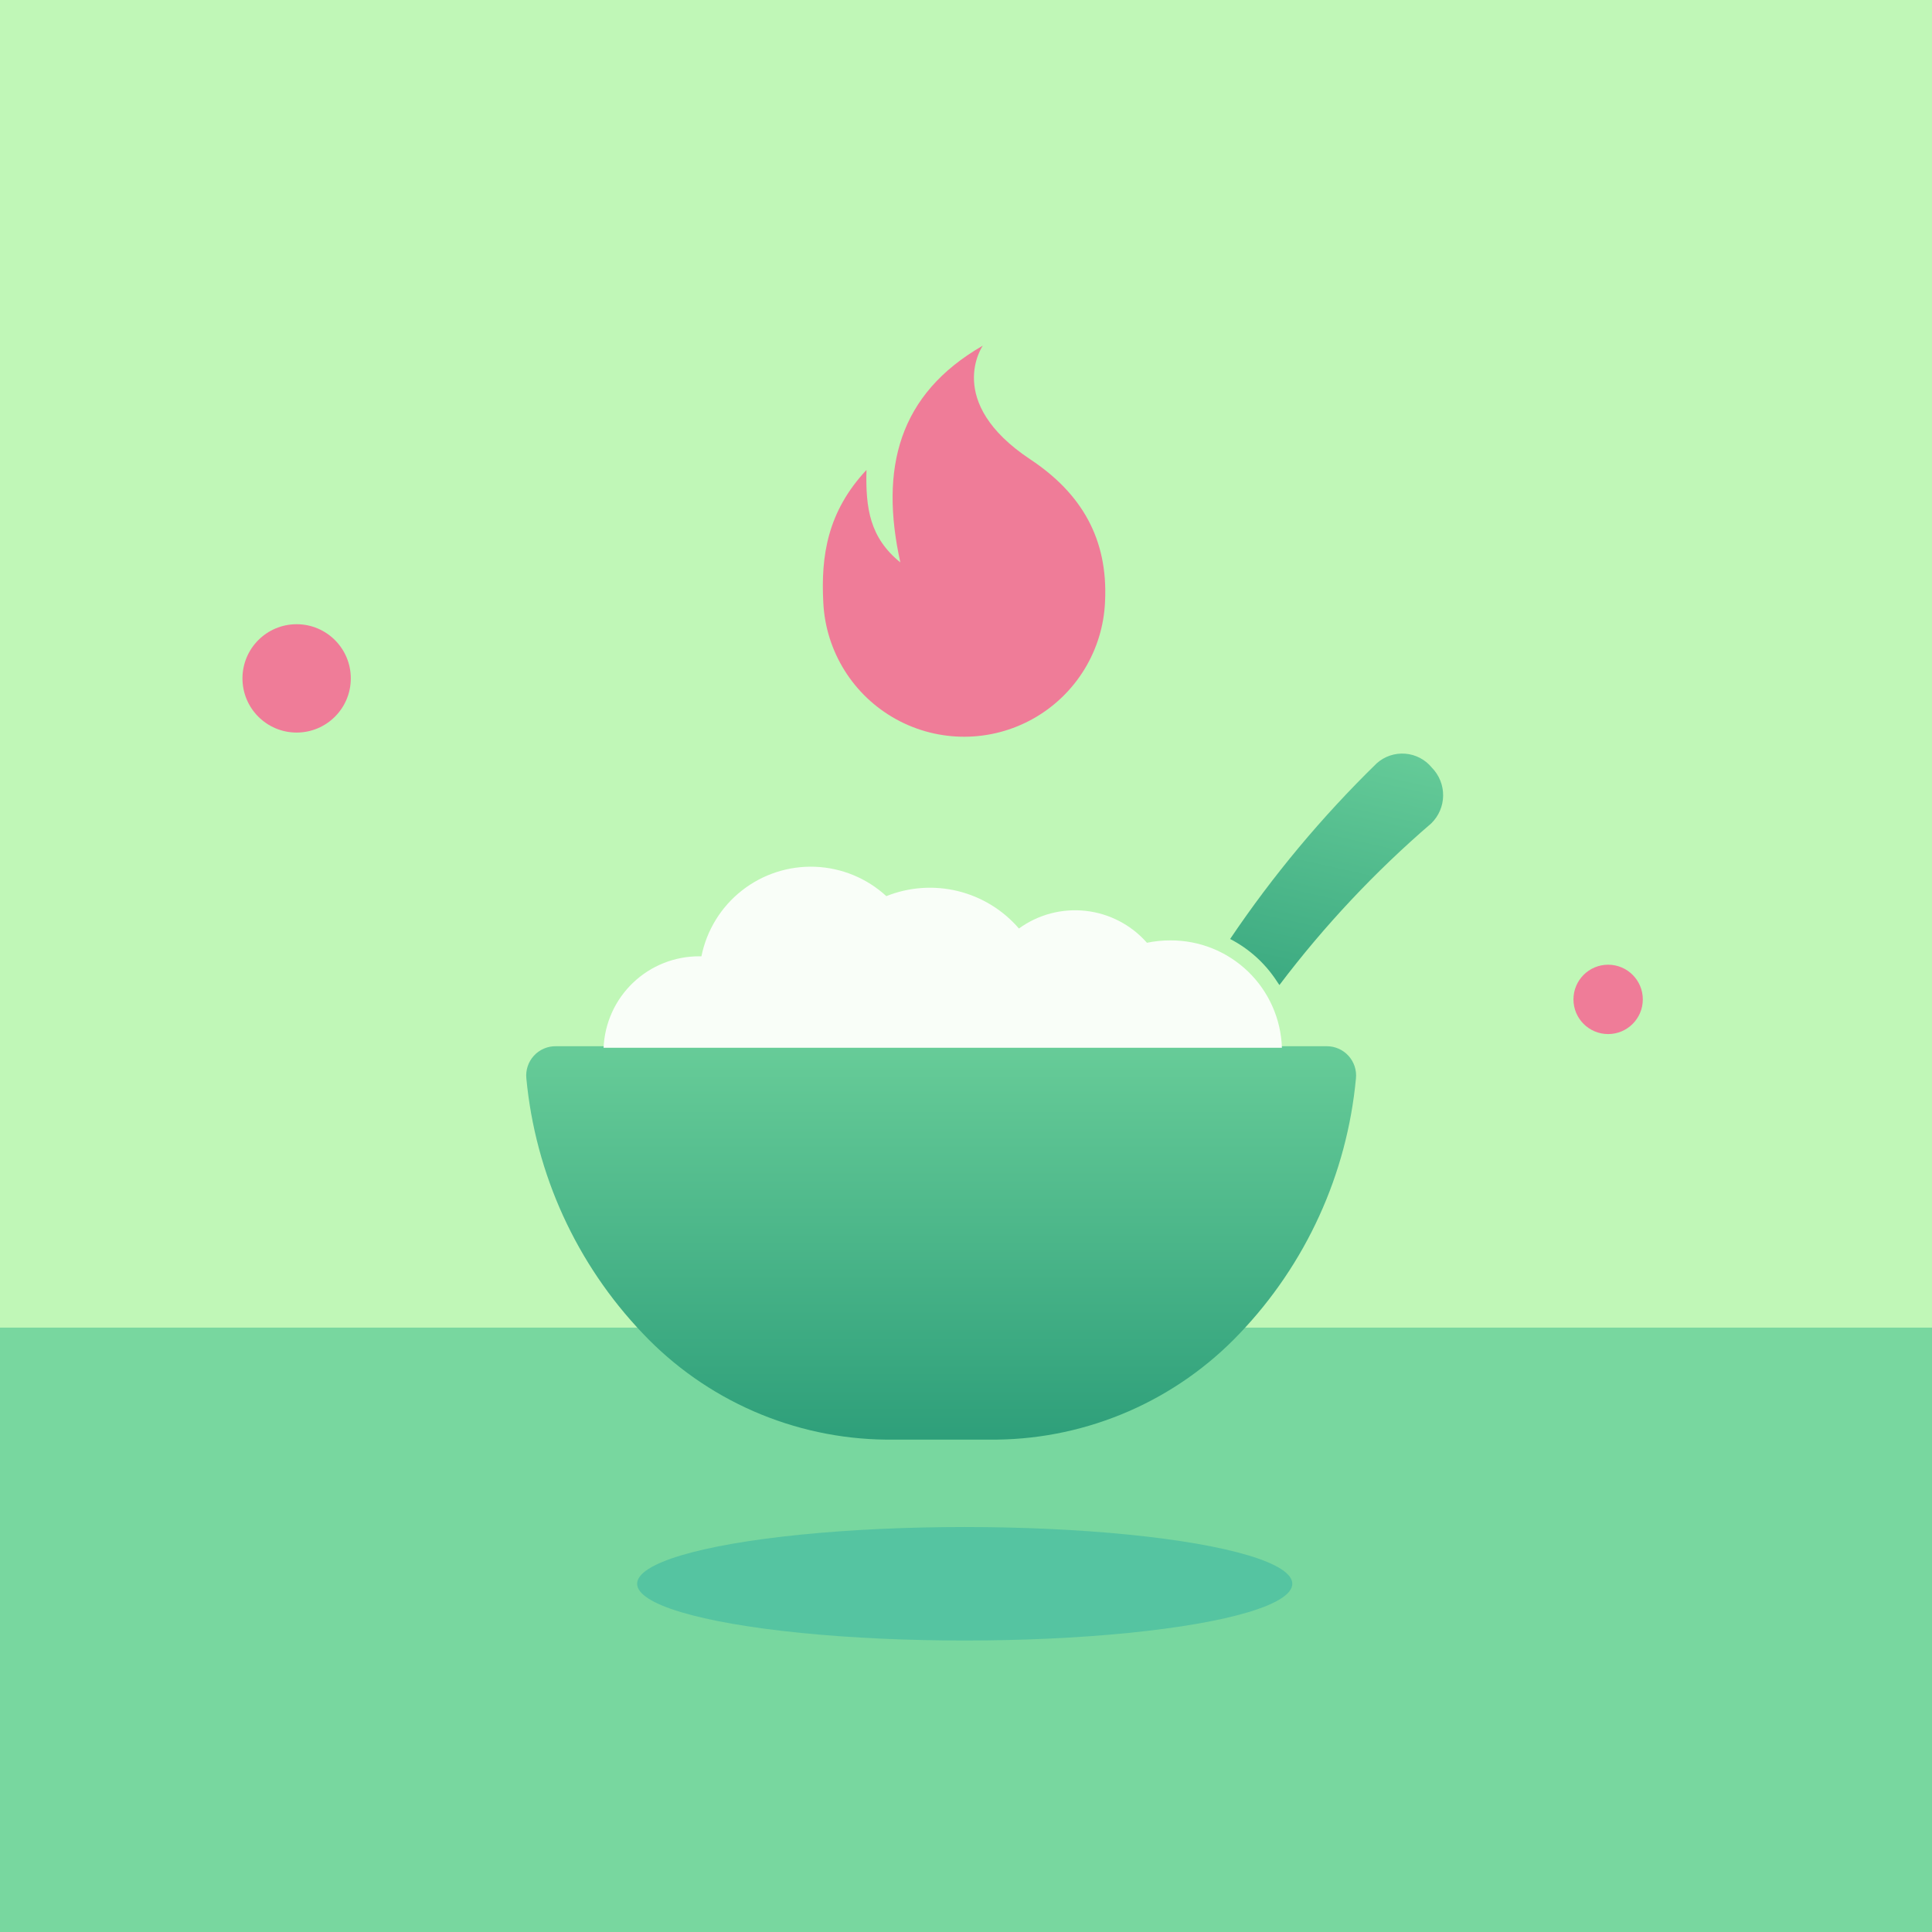 <svg width="749" height="749" viewBox="0 0 749 749" fill="none" xmlns="http://www.w3.org/2000/svg">
<rect width="749" height="749" fill="#C0F7B7"/>
<rect opacity="0.7" y="514.697" width="749" height="234.302" fill="#5AC994"/>
<g style="mix-blend-mode:multiply" opacity="0.3">
<ellipse cx="374" cy="614" rx="127" ry="22" fill="#0396A6"/>
</g>
<path d="M525.669 418.152C522.189 455.234 506.3 490.059 480.576 516.988C468.438 529.784 453.857 540.013 437.697 547.078C421.535 554.14 404.125 557.894 386.488 558.112H343.308C325.672 557.906 308.254 554.157 292.093 547.094C275.931 540.029 261.352 529.793 249.221 516.988C223.478 490.032 207.568 455.187 204.057 418.079C203.734 414.867 204.795 411.669 206.975 409.286C209.154 406.905 212.245 405.563 215.473 405.601H514.326C517.555 405.582 520.639 406.94 522.806 409.338C524.971 411.733 526.013 414.938 525.669 418.15L525.669 418.152Z" fill="url(#paint0_linear_276_784)"/>
<path d="M555.12 297.622C552.562 294.468 548.817 292.504 544.769 292.188C540.719 291.87 536.717 293.232 533.697 295.95C512.49 316.643 493.454 339.455 476.897 364.025C484.261 367.827 490.507 373.483 495.02 380.434L496.003 381.89L496.001 381.89C513.339 358.965 533.07 337.954 554.864 319.214C557.769 316.389 559.428 312.522 559.476 308.47C559.525 304.419 557.956 300.515 555.12 297.621L555.12 297.622Z" fill="url(#paint1_linear_276_784)"/>
<path d="M453.796 364.573C450.724 364.556 447.659 364.865 444.651 365.494C438.553 358.557 430.085 354.144 420.905 353.124C411.725 352.1 402.495 354.538 395.019 359.965C388.827 352.777 380.545 347.704 371.327 345.453C362.111 343.203 352.423 343.889 343.615 347.414C336.05 340.459 326.255 336.423 315.985 336.031C305.715 335.64 295.642 338.918 287.571 345.278C279.497 351.638 273.954 360.666 271.931 370.741H271.082C261.517 370.715 252.315 374.392 245.402 381.001C238.489 387.611 234.404 396.638 234 406.194H496.973C496.605 395 491.888 384.394 483.826 376.624C475.763 368.854 464.991 364.531 453.793 364.574L453.796 364.573Z" fill="#F9FEF8"/>
<path d="M399.461 178.111C365.772 155.754 381.018 134 381.018 134C348.267 152.857 341.017 181.639 349.04 218.03C337.24 208.463 335.531 197.132 335.917 182.19C320.892 198.263 318.19 215.272 319.183 233.689C320.133 252.618 330.817 269.702 347.42 278.842C364.022 287.98 384.173 287.869 400.677 278.546C417.177 269.223 427.672 252.02 428.411 233.082C429.569 209.015 419.369 191.315 399.463 178.112L399.461 178.111Z" fill="#EF7C98"/>
<path d="M115 284C126.598 284 136 274.598 136 263C136 251.402 126.598 242 115 242C103.402 242 94 251.402 94 263C94 274.598 103.402 284 115 284Z" fill="#EF7C98"/>
<ellipse cx="623.444" cy="387.444" rx="13.444" ry="13.444" fill="#EF7C98"/>
<defs>
<linearGradient id="paint0_linear_276_784" x1="364.867" y1="405.601" x2="364.867" y2="558.112" gradientUnits="userSpaceOnUse">
<stop stop-color="#67CC98"/>
<stop offset="1" stop-color="#2E9F7A"/>
</linearGradient>
<linearGradient id="paint1_linear_276_784" x1="529.043" y1="288.513" x2="507.557" y2="384.477" gradientUnits="userSpaceOnUse">
<stop stop-color="#65CB98"/>
<stop offset="1" stop-color="#3CAA81"/>
</linearGradient>
</defs>
</svg>
